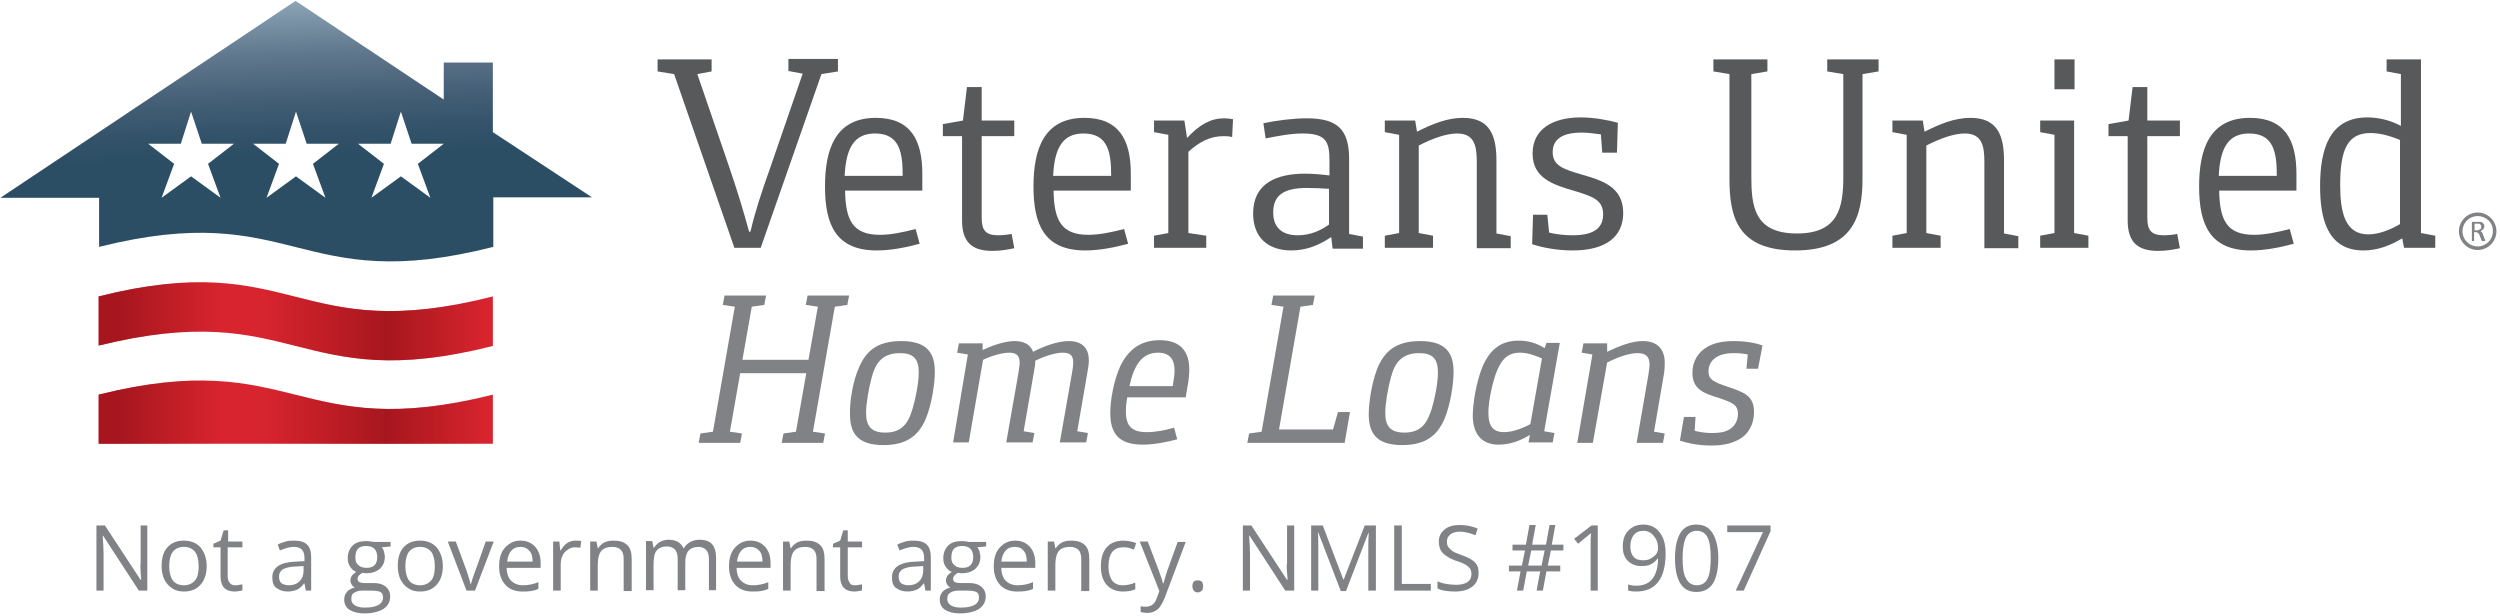 <?xml version="1.0" encoding="UTF-8"?>
<svg width="560px" height="138px" viewBox="0 0 560 138" version="1.1" xmlns="http://www.w3.org/2000/svg" xmlns:xlink="http://www.w3.org/1999/xlink">
    <!-- Generator: Sketch 47.1 (45422) - http://www.bohemiancoding.com/sketch -->
    <title>VeteransUnited</title>
    <desc>Created with Sketch.</desc>
    <defs>
        <linearGradient x1="-0.007%" y1="49.897%" x2="99.973%" y2="49.897%" id="linearGradient-1">
            <stop stop-color="#971219" offset="5.521%"></stop>
            <stop stop-color="#971219" stop-opacity="0" offset="30.67%"></stop>
            <stop stop-color="#971219" stop-opacity="0" offset="42.33%"></stop>
            <stop stop-color="#971219" offset="73.01%"></stop>
            <stop stop-color="#971219" stop-opacity="0" offset="98.16%"></stop>
        </linearGradient>
        <linearGradient x1="0.006%" y1="50.293%" x2="99.987%" y2="50.293%" id="linearGradient-2">
            <stop stop-color="#971219" offset="5.521%"></stop>
            <stop stop-color="#971219" stop-opacity="0" offset="30.67%"></stop>
            <stop stop-color="#971219" stop-opacity="0" offset="42.33%"></stop>
            <stop stop-color="#971219" offset="73.01%"></stop>
            <stop stop-color="#971219" stop-opacity="0" offset="98.16%"></stop>
        </linearGradient>
        <linearGradient x1="44.382%" y1="-4.95%" x2="48.392%" y2="53.184%" id="linearGradient-3">
            <stop stop-color="#9FB8C9" offset="0%"></stop>
            <stop stop-color="#88A1B3" offset="11.26%"></stop>
            <stop stop-color="#60788D" offset="39.64%"></stop>
            <stop stop-color="#445F76" offset="64.91%"></stop>
            <stop stop-color="#325269" offset="85.89%"></stop>
            <stop stop-color="#2B4E65" offset="100%"></stop>
        </linearGradient>
    </defs>
    <g id="Page-1" stroke="none" stroke-width="1" fill="none" fill-rule="evenodd">
        <g id="VeteransUnited" fill-rule="nonzero">
            <g id="Group">
                <g id="Shape">
                    <g transform="translate(22, 63)" fill="#D7242E">
                        <path d="M0.1,3.4 L0.1,14.4 C44.4,3.5 44.4,25.6 88.4,14.5 L88.4,3.4 C44.2,14.7 44.2,-7.7 0.1,3.4 Z"></path>
                        <path d="M0.1,25.4 L0.1,36.4 L88.4,36.4 L88.4,25.4 C44.3,36.5 44.2,14.4 0.1,25.4 Z"></path>
                    </g>
                    <g opacity="0.75" transform="translate(22, 63)">
                        <path d="M0.1,3.4 L0.1,14.4 C44.4,3.5 44.4,25.6 88.4,14.5 L88.4,3.4 C44.2,14.7 44.2,-7.7 0.1,3.4 Z" fill="url(#linearGradient-1)"></path>
                        <path d="M0.1,25.4 L0.1,36.4 L88.4,36.4 L88.4,25.4 C44.3,36.5 44.2,14.4 0.1,25.4 Z" fill="url(#linearGradient-2)"></path>
                    </g>
                    <path d="M110.4,29.6 L110.4,14 L99.4,14 L99.4,22.3 L66.2,0.2 L0.1,44.3 L22.2,44.3 L22.2,55.3 C66.2,44.3 66.5,66.5 110.5,55.3 L110.5,44.2 L132.6,44.2 L110.4,29.6 Z M49.4,44.3 L42.8,39.5 L36.2,44.3 L39,36.7 L33.2,32.2 L40.5,32.2 L42.8,25 L45.2,32.2 L52.4,32.2 L46.6,36.7 L49.4,44.3 Z M72.9,44.3 L66.3,39.5 L59.7,44.3 L62.5,36.7 L56.7,32.2 L64,32.2 L66.3,25 L68.7,32.2 L75.9,32.2 L70.1,36.7 L72.9,44.3 Z M96.4,44.3 L89.8,39.5 L83.2,44.3 L86,36.7 L80.2,32.2 L87.5,32.2 L89.8,25 L92.2,32.2 L99.4,32.2 L93.6,36.7 L96.4,44.3 Z" fill="url(#linearGradient-3)"></path>
                </g>
                <g transform="translate(147, 13)" id="Shape">
                    <g>
                        <g fill="#58595B">
                            <path d="M4,3.6 L0.3,3 L0.3,0.3 L12.4,0.3 L12.4,3 L9.2,3.6 L16.1,23.7 C18.2,29.8 19.6,34.5 20.8,38.9 L21.1,38.9 C22.2,34.2 23.4,30.6 25.8,23.8 L32.8,3.5 L29.6,2.9 L29.6,0.2 L40.7,0.2 L40.7,3 L37,3.6 L23.4,42.5 L17.5,42.5 L4,3.6 Z"></path>
                            <path d="M59,41.6 C56.1,42.4 52.6,43.1 49.4,43.1 C40.3,43.1 37.8,37.4 37.8,28.8 C37.8,20.3 40.2,13.4 49.2,13.4 C57,13.4 59.6,18.4 59.6,25.9 L59.6,29.7 L42.3,29.7 C42.4,36.3 44,39.6 50.1,39.6 C52.6,39.6 55.4,39 58.1,38.3 L59,41.6 Z M55.2,26.4 C55.2,21.3 54.6,16.9 49,16.9 C44.3,16.9 42.5,20.2 42.2,26.4 L55.2,26.4 Z"></path>
                            <path d="M68.4,17.5 L64.2,17.5 L64.2,14.8 L68.7,14 L69.6,6.5 L72.9,6.5 L72.9,14 L80.2,14 L80.2,17.5 L72.9,17.5 L72.9,35.8 C72.9,38.6 73.8,39.7 76.6,39.7 C77.5,39.7 78.6,39.6 79.6,39.4 L80.2,42.6 C78.8,42.9 77.2,43.2 75.3,43.2 C70.8,43.2 68.5,41.3 68.5,36.4 L68.5,17.5 L68.4,17.5 Z"></path>
                            <path d="M105.7,41.6 C102.8,42.4 99.3,43.1 96.1,43.1 C87,43.1 84.5,37.4 84.5,28.8 C84.5,20.3 86.9,13.4 95.9,13.4 C103.7,13.4 106.3,18.4 106.3,25.9 L106.3,29.7 L89,29.7 C89.1,36.3 90.7,39.6 96.8,39.6 C99.3,39.6 102.1,39 104.8,38.3 L105.7,41.6 Z M101.9,26.4 C101.9,21.3 101.3,16.9 95.7,16.9 C91,16.9 89.2,20.2 88.9,26.4 L101.9,26.4 Z"></path>
                            <path d="M111.5,39.8 L114.7,39.2 L114.7,17.2 L111.5,16.6 L111.5,14 L118.3,14 L118.9,17.9 C121.7,14.9 124.2,13.5 127.2,13.5 C127.9,13.5 128.6,13.6 129.2,13.7 L129,17.7 C128.3,17.5 127.6,17.5 127,17.5 C124.1,17.5 121.6,18.8 119.2,21 L119.2,39.2 L123.2,39.8 L123.2,42.5 L111.5,42.5 L111.5,39.8 L111.5,39.8 Z"></path>
                            <path d="M151.2,40.1 C148.8,41.7 145.9,43.1 142.3,43.1 C137,43.1 133.7,40.2 133.7,34.8 C133.7,28.1 138.9,25.9 145.3,25.9 C147.2,25.9 149.2,26.1 150.8,26.3 L150.8,23 C150.8,18.8 150.1,16.9 144.8,16.9 C142,16.9 139.1,17.5 136.5,18 L136,14.6 C138.9,14 142.6,13.5 145.7,13.5 C152.5,13.5 155.2,15.9 155.2,22.6 L155.2,39.4 L158.3,40 L158.3,42.7 L151.5,42.7 L151.2,40.1 Z M150.7,29.3 C149.5,29.2 147.2,29.1 145.8,29.1 C140.6,29.1 138.2,30.7 138.2,34.6 C138.2,37.9 140.1,39.7 143.7,39.7 C146.3,39.7 148.6,38.8 150.7,37.3 L150.7,29.3 Z"></path>
                            <path d="M163.2,39.8 L166.4,39.2 L166.4,17.2 L163.2,16.6 L163.2,14 L170,14 L170.4,16.5 C173.8,14.8 177.1,13.4 180.7,13.4 C186.9,13.4 188.2,17.6 188.2,23 L188.2,39.3 L191.4,39.9 L191.4,42.6 L183.8,42.6 L183.8,23.4 C183.8,19.9 183.4,16.9 179.4,16.9 C177,16.9 173.9,18 170.8,19.6 L170.8,39.2 L174,39.8 L174,42.5 L163.2,42.5 L163.2,39.8 L163.2,39.8 Z"></path>
                            <path d="M196.4,35.1 L199.6,35.1 L200,39.1 C201.6,39.5 203.4,39.7 205.3,39.7 C209.7,39.7 212.1,38.3 212.1,35 C212.1,31.7 209.6,31 205.8,29.8 C200.9,28.4 196.3,26.9 196.3,21.4 C196.3,15.9 200.8,13.3 207.1,13.3 C210.1,13.3 213.2,13.9 215.4,14.5 L215.2,21.2 L211.9,21.2 L211.6,17.1 C210.2,16.9 208.6,16.7 207.3,16.7 C202.8,16.7 200.8,18.3 200.8,21.1 C200.8,24.1 203.2,24.9 207.3,26.1 C211.8,27.4 216.6,28.8 216.6,34.7 C216.6,40.1 212.6,43.1 205.3,43.1 C201.9,43.1 198.6,42.5 196.2,41.7 L196.4,35.1 Z"></path>
                            <path d="M240.4,3.6 L236.8,3 L236.8,0.3 L248.9,0.3 L248.9,3 L245.3,3.6 L245.3,26.5 C245.3,33.1 245.9,39.3 255.5,39.3 C264.8,39.3 265.9,33.5 265.9,26.6 L265.9,3.6 L262.3,3 L262.3,0.3 L273.8,0.3 L273.8,3 L270.2,3.6 L270.2,27.1 C270.2,35.7 267.9,43.1 255.1,43.1 C242.2,43.1 240.4,35.6 240.4,27.1 L240.4,3.6 L240.4,3.6 Z"></path>
                            <path d="M276.9,39.8 L280.1,39.2 L280.1,17.2 L276.9,16.6 L276.9,14 L283.7,14 L284.1,16.5 C287.5,14.8 290.8,13.4 294.4,13.4 C300.6,13.4 301.9,17.6 301.9,23 L301.9,39.3 L305.1,39.9 L305.1,42.6 L297.5,42.6 L297.5,23.4 C297.5,19.9 297.1,16.9 293.1,16.9 C290.7,16.9 287.6,18 284.5,19.6 L284.5,39.2 L287.7,39.8 L287.7,42.5 L276.9,42.5 L276.9,39.8 L276.9,39.8 Z"></path>
                            <path d="M310,39.8 L313.2,39.2 L313.2,17.2 L310,16.6 L310,14 L317.6,14 L317.6,39.2 L320.8,39.8 L320.8,42.5 L310,42.5 L310,39.8 Z M313.2,0.3 L317.7,0.3 L317.7,7 L313.2,7 L313.2,0.3 Z"></path>
                            <path d="M329.5,17.5 L325.3,17.5 L325.3,14.8 L329.8,14 L330.7,6.5 L334,6.5 L334,14 L341.3,14 L341.3,17.5 L334,17.5 L334,35.8 C334,38.6 334.9,39.7 337.7,39.7 C338.6,39.7 339.8,39.6 340.7,39.4 L341.3,42.6 C339.9,42.9 338.3,43.2 336.4,43.2 C331.9,43.2 329.6,41.3 329.6,36.4 L329.6,17.5 L329.5,17.5 Z"></path>
                            <path d="M366.8,41.6 C363.9,42.4 360.4,43.1 357.2,43.1 C348.1,43.1 345.6,37.4 345.6,28.8 C345.6,20.3 348,13.4 357,13.4 C364.8,13.4 367.4,18.4 367.4,25.9 L367.4,29.7 L350.1,29.7 C350.2,36.3 351.8,39.6 357.9,39.6 C360.4,39.6 363.2,39 365.9,38.3 L366.8,41.6 Z M363,26.4 C363,21.3 362.4,16.9 356.8,16.9 C352.1,16.9 350.3,20.2 350,26.4 L363,26.4 Z"></path>
                            <path d="M391.1,40.4 C388.4,42 385.6,43.1 382.4,43.1 C374.1,43.1 372.7,35.5 372.7,28.7 C372.7,20.4 374.8,13.3 383.3,13.3 C385.7,13.3 388.4,13.9 390.8,15.2 L390.8,3.6 L387.6,3 L387.6,0.3 L395.3,0.3 L395.3,39.2 L398.5,39.8 L398.5,42.5 L391.5,42.5 L391.1,40.4 Z M390.7,18.4 C388.1,17.3 385.9,16.8 384,16.8 C378.9,16.8 377.2,20.4 377.2,28.4 C377.2,34.6 378.3,39.5 383.5,39.5 C385.7,39.5 388.2,38.6 390.6,37.2 L390.6,18.4 L390.7,18.4 Z"></path>
                        </g>
                        <g transform="translate(9, 53)" fill="#808285">
                            <polygon points="0.9 31.1 3.7 30.7 8.6 2.7 5.9 2.3 6.3 0.2 15.6 0.2 15.2 2.3 12.4 2.7 10.3 14.6 25.1 14.6 27.2 2.7 24.5 2.3 24.9 0.2 34.2 0.2 33.8 2.3 31 2.7 26.1 30.7 28.8 31.1 28.4 33.2 19.1 33.2 19.5 31.1 22.3 30.7 24.6 17.6 9.8 17.6 7.5 30.7 10.2 31.1 9.8 33.2 0.5 33.2"></polygon>
                            <path d="M36.5,16.1 C38,12.8 40.3,10.4 45.9,10.4 C51.9,10.4 53.4,13.3 53.4,17.3 C53.4,20 52.7,24.7 51.3,28 C49.8,31.3 47.4,33.7 41.9,33.7 C35.9,33.7 34.4,30.8 34.4,26.8 C34.3,24.1 35,19.4 36.5,16.1 Z M48.4,25.6 C49.1,23.3 49.8,19.7 49.8,17.4 C49.8,14.3 48.5,13.1 45.6,13.1 C41.6,13.1 40.1,15.4 39.3,18.4 C38.6,20.9 38,24.4 38,26.5 C38,29.6 39.3,30.9 42.3,30.9 C46.1,30.9 47.5,28.7 48.4,25.6 Z"></path>
                            <path d="M60.8,13.4 L58.4,13 L58.8,10.9 L64.1,10.9 L64.1,12.4 C66.5,11.3 69.1,10.4 71.3,10.4 C73.5,10.4 74.9,11.3 75.4,12.8 C77.9,11.5 81,10.4 83.4,10.4 C86.6,10.4 87.9,12.2 87.9,14.7 C87.9,15.4 87.8,16.2 87.6,17.3 L85.3,30.6 L87.7,31 L87.3,33.1 L81.4,33.1 L84.1,17.7 C84.3,16.6 84.4,15.9 84.4,15.3 C84.4,13.9 84,13 82.1,13 C80.5,13 78.1,13.7 75.9,14.8 C75.9,15.6 75.8,16.4 75.6,17.3 L73.3,30.6 L75.7,31 L75.3,33.1 L69.4,33.1 L72.1,17.7 C72.2,16.9 72.4,16 72.4,15.3 C72.4,14 72,13 70.1,13 C68.6,13 66.3,13.6 64.2,14.6 L61,33.1 L57.5,33.1 L60.8,13.4 Z"></path>
                            <path d="M107.7,32.4 C105.5,33 102.5,33.6 100,33.6 C94.6,33.6 92.7,31.1 92.7,26.5 C92.7,23.6 93.5,19.1 95,15.9 C96.7,12.5 99.3,10.2 103.8,10.2 C108.5,10.2 110.4,12.8 110.4,16.8 C110.4,17.7 110.3,19.1 110,20.6 L109.6,23 L96.5,23 C96.3,24.1 96.2,25.1 96.2,26.2 C96.2,29.5 97.6,30.8 100.9,30.8 C102.8,30.8 105,30.4 107,29.8 L107.7,32.4 Z M106.7,20.5 C106.9,19.2 107.1,18 107.1,17 C107.1,14.7 106.2,13 103.4,13 C99.8,13 98,15.8 97,20.5 L106.7,20.5 Z"></path>
                            <polygon points="123.8 31.1 126.6 30.7 131.5 2.7 128.8 2.3 129.2 0.2 138.5 0.2 138.1 2.3 135.3 2.7 130.5 30.2 142.6 30.2 143.7 26.3 146.4 26.3 145.2 33.2 123.4 33.2"></polygon>
                            <path d="M152.7,16.1 C154.2,12.8 156.6,10.4 162.1,10.4 C168.1,10.4 169.6,13.3 169.6,17.3 C169.6,20 168.9,24.7 167.5,28 C166,31.3 163.6,33.7 158.1,33.7 C152.1,33.7 150.6,30.8 150.6,26.8 C150.6,24.1 151.3,19.4 152.7,16.1 Z M164.7,25.6 C165.4,23.3 166.1,19.7 166.1,17.4 C166.1,14.3 164.8,13.1 161.9,13.1 C157.9,13.1 156.4,15.4 155.6,18.4 C154.9,20.9 154.3,24.4 154.3,26.5 C154.3,29.6 155.6,30.9 158.6,30.9 C162.4,30.9 163.7,28.7 164.7,25.6 Z"></path>
                            <path d="M186.7,31.4 C184.5,32.8 182.1,33.6 179.7,33.6 C175.4,33.6 173.9,30.6 173.9,27.1 C173.9,24.5 174.7,19.4 176.1,16.1 C177.9,11.9 180.6,10.3 184.2,10.3 C186.4,10.3 188.3,10.9 190,12 L190.4,10.8 L193.4,10.8 L189.9,30.6 L192.2,31 L191.8,33.1 L186.4,33.1 L186.7,31.4 Z M189.4,14.3 C187.6,13.5 186,13 184.5,13 C181.4,13 180.1,14.9 179,17.9 C178.1,20.6 177.4,24.1 177.4,26.5 C177.4,29.6 178.6,30.8 180.9,30.8 C182.6,30.8 184.8,30.1 186.8,29 L189.4,14.3 Z"></path>
                            <path d="M200.7,13.4 L198.3,13 L198.7,10.9 L204,10.9 L204,12.8 C206.7,11.5 209.5,10.4 212,10.4 C215.4,10.4 216.9,12.4 216.9,15.2 C216.9,15.7 216.9,16.8 216.7,17.9 L214.5,30.7 L216.9,31.1 L216.5,33.2 L210.6,33.2 L213.2,18.2 C213.3,17.3 213.5,16.5 213.5,15.7 C213.5,14.1 212.9,13.1 210.8,13.1 C209,13.1 206.6,13.9 204,15.2 L200.8,33.2 L197.3,33.2 L200.7,13.4 Z"></path>
                            <path d="M221.2,27.4 L223.8,27.4 L223.6,30.5 C224.8,30.8 226.1,31 227.5,31 C229.1,31 230.7,30.8 231.8,29.9 C232.6,29.3 233.3,28.2 233.3,26.7 C233.3,24.7 232.1,24.2 229.2,23.2 C225.6,22.1 223.1,21.2 223.1,17.5 C223.1,14.9 224.4,12.8 226.6,11.6 C228.1,10.8 230,10.4 232.4,10.4 C234.9,10.4 237.3,10.8 238.8,11.4 L237.8,16.6 L235.2,16.6 L235.5,13.4 C234.5,13.2 233.4,13.1 232.4,13.1 C230.5,13.1 229.1,13.5 228.2,14.2 C227.2,14.9 226.7,16 226.7,17.2 C226.7,19.1 228,19.6 230.9,20.6 C234.8,21.9 236.9,22.7 236.9,26.3 C236.9,29 235.7,31.3 233.4,32.5 C231.6,33.5 229.4,33.8 227.3,33.8 C224.5,33.8 222.1,33.3 220.3,32.7 L221.2,27.4 Z"></path>
                        </g>
                    </g>
                    <g transform="translate(403, 34)" fill="#808285">
                        <path d="M5.8,4.1 C5.8,4.2 5.7,4.3 5.6,4.3 C5.5,4.4 5.4,4.4 5.3,4.5 C5.2,4.5 5.1,4.6 4.9,4.6 L4.3,4.6 L4.3,3.1 L4.8,3.1 C4.9,3.1 5,3.1 5.1,3.1 C5.2,3.1 5.2,3.1 5.3,3.1 C5.5,3.2 5.6,3.2 5.7,3.4 C5.8,3.5 5.8,3.7 5.8,3.8 C5.8,3.9 5.8,4 5.8,4.1 M6.7,6.8 C6.7,6.8 6.7,6.7 6.6,6.6 L6.2,5.6 C6.2,5.5 6.1,5.4 6.1,5.3 C6.1,5.2 6,5.1 6,5.1 C5.9,5 5.9,5 5.8,4.9 C5.7,4.8 5.7,4.8 5.6,4.8 C5.7,4.8 5.8,4.7 5.9,4.6 C6,4.5 6.1,4.5 6.2,4.4 C6.3,4.3 6.3,4.2 6.4,4.1 C6.4,4 6.5,3.8 6.5,3.7 C6.5,3.6 6.5,3.4 6.4,3.3 C6.4,3.2 6.3,3.1 6.2,3 C6.1,2.9 6,2.8 5.9,2.8 C5.8,2.7 5.6,2.7 5.4,2.7 C5.3,2.7 5.3,2.7 5.2,2.7 C5.1,2.7 5,2.7 4.9,2.7 L4,2.7 C3.9,2.7 3.9,2.7 3.8,2.7 C3.8,2.7 3.7,2.8 3.7,2.9 L3.7,7 C3.7,7 3.7,7 3.7,7 C3.7,7 3.7,7 3.8,7 C3.8,7 3.8,7 3.9,7 C3.9,7 4,7 4,7 C4.1,7 4.1,7 4.1,7 C4.1,7 4.2,7 4.2,7 C4.2,7 4.2,7 4.2,7 C4.2,7 4.2,7 4.2,7 L4.2,5 L4.6,5 C4.7,5 4.8,5 4.9,5.1 C5,5.1 5.1,5.2 5.2,5.3 C5.3,5.4 5.3,5.5 5.4,5.6 C5.4,5.7 5.5,5.8 5.5,5.9 L5.9,6.9 C5.9,6.9 5.9,6.9 5.9,7 C5.9,7 5.9,7 6,7 C6,7 6.1,7 6.1,7 C6.1,7 6.2,7 6.2,7 C6.3,7 6.3,7 6.4,7 C6.4,7 6.5,7 6.5,7 C6.5,7 6.5,7 6.5,7 C6.7,6.9 6.7,6.9 6.7,6.8 C6.7,6.9 6.7,6.9 6.7,6.8"></path>
                        <path d="M5,9 C2.7,9 0.8,7.1 0.8,4.8 C0.8,2.5 2.7,0.6 5,0.6 C7.3,0.6 9.2,2.5 9.2,4.8 C9.2,7.1 7.3,9 5,9 Z M5,1.4 C3.1,1.4 1.6,2.9 1.6,4.8 C1.6,6.7 3.1,8.2 5,8.2 C6.9,8.2 8.4,6.7 8.4,4.8 C8.5,2.9 6.9,1.4 5,1.4 Z"></path>
                    </g>
                </g>
            </g>
            <g id="Group" transform="translate(21, 117)" fill="#808285">
                <path d="M12,15.3 L10.1,15.3 L2.1,3 L2,3 C2.1,4.4 2.2,5.8 2.2,7 L2.2,15.3 L0.6,15.3 L0.6,0.7 L2.5,0.7 L10.5,12.9 L10.6,12.9 C10.6,12.7 10.6,12.1 10.5,11.2 C10.5,10.2 10.4,9.5 10.5,9.1 L10.5,0.7 L12,0.7 L12,15.3 Z" id="Shape"></path>
                <path d="M25.3,9.8 C25.3,11.6 24.8,13 23.9,14 C23,15 21.8,15.5 20.2,15.5 C19.2,15.5 18.3,15.3 17.6,14.8 C16.8,14.3 16.3,13.7 15.8,12.8 C15.4,11.9 15.2,10.9 15.2,9.8 C15.2,8 15.6,6.6 16.5,5.6 C17.4,4.6 18.6,4.1 20.2,4.1 C21.7,4.1 23,4.6 23.9,5.6 C24.8,6.7 25.3,8.1 25.3,9.8 Z M16.9,9.8 C16.9,11.2 17.2,12.3 17.7,13 C18.2,13.7 19.1,14.1 20.2,14.1 C21.3,14.1 22.1,13.7 22.7,13 C23.3,12.3 23.5,11.2 23.5,9.8 C23.5,8.4 23.2,7.3 22.7,6.6 C22.1,5.9 21.3,5.5 20.2,5.5 C19.1,5.5 18.3,5.9 17.7,6.6 C17.2,7.3 16.9,8.4 16.9,9.8 Z" id="Shape"></path>
                <path d="M31.7,14.1 C32,14.1 32.3,14.1 32.6,14 C32.9,14 33.1,13.9 33.3,13.9 L33.3,15.2 C33.1,15.3 32.9,15.4 32.5,15.4 C32.1,15.5 31.8,15.5 31.6,15.5 C29.5,15.5 28.4,14.4 28.4,12.1 L28.4,5.6 L26.8,5.6 L26.8,4.8 L28.4,4.1 L29.1,1.8 L30.1,1.8 L30.1,4.3 L33.3,4.3 L33.3,5.6 L30,5.6 L30,12.1 C30,12.8 30.2,13.3 30.5,13.6 C30.8,14 31.2,14.1 31.7,14.1 Z" id="Shape"></path>
                <path d="M47.5,15.3 L47.2,13.7 L47.1,13.7 C46.6,14.4 46,14.9 45.5,15.1 C45,15.3 44.3,15.5 43.5,15.5 C42.4,15.5 41.6,15.2 40.9,14.7 C40.2,14.2 40,13.3 40,12.3 C40,10.1 41.8,8.9 45.3,8.8 L47.2,8.7 L47.2,8 C47.2,7.1 47,6.5 46.6,6.1 C46.2,5.7 45.6,5.5 44.8,5.5 C43.9,5.5 42.9,5.8 41.7,6.3 L41.2,5 C41.7,4.7 42.3,4.5 43,4.3 C43.7,4.1 44.3,4.1 44.9,4.1 C46.2,4.1 47.2,4.4 47.8,5 C48.4,5.6 48.7,6.5 48.7,7.8 L48.7,15.3 L47.5,15.3 L47.5,15.3 Z M43.7,14.1 C44.7,14.1 45.5,13.8 46.1,13.2 C46.7,12.6 47,11.8 47,10.8 L47,9.8 L45.3,9.9 C44,9.9 43,10.2 42.4,10.5 C41.8,10.9 41.5,11.4 41.5,12.2 C41.5,12.8 41.7,13.3 42,13.6 C42.3,13.9 43.1,14.1 43.7,14.1 Z" id="Shape"></path>
                <path d="M66.5,4.3 L66.5,5.4 L64.5,5.6 C64.7,5.8 64.9,6.1 65,6.5 C65.1,6.9 65.2,7.3 65.2,7.8 C65.2,8.9 64.8,9.7 64.1,10.4 C63.4,11 62.4,11.4 61.1,11.4 C60.8,11.4 60.5,11.4 60.2,11.3 C59.5,11.7 59.1,12.1 59.1,12.7 C59.1,13 59.2,13.2 59.5,13.4 C59.7,13.5 60.2,13.6 60.8,13.6 L62.7,13.6 C63.9,13.6 64.8,13.9 65.4,14.4 C66,14.9 66.4,15.6 66.4,16.6 C66.4,17.8 65.9,18.7 64.9,19.4 C63.9,20 62.5,20.4 60.6,20.4 C59.2,20.4 58.1,20.1 57.3,19.6 C56.5,19.1 56.1,18.3 56.1,17.3 C56.1,16.6 56.3,16.1 56.7,15.6 C57.1,15.1 57.7,14.8 58.5,14.6 C58.2,14.5 58,14.3 57.8,14 C57.6,13.7 57.5,13.4 57.5,13.1 C57.5,12.7 57.6,12.3 57.8,12 C58,11.7 58.4,11.4 58.8,11.1 C58.2,10.9 57.8,10.5 57.4,9.9 C57,9.3 56.9,8.7 56.9,8 C56.9,6.8 57.3,5.9 58,5.2 C58.7,4.5 59.7,4.2 61.1,4.2 C61.7,4.2 62.2,4.3 62.7,4.4 L66.5,4.4 L66.5,4.3 Z M57.7,17.2 C57.7,17.8 57.9,18.2 58.5,18.6 C59,18.9 59.7,19.1 60.7,19.1 C62.1,19.1 63.1,18.9 63.8,18.5 C64.5,18.1 64.8,17.5 64.8,16.8 C64.8,16.2 64.6,15.8 64.2,15.6 C63.8,15.4 63.1,15.3 62.1,15.3 L60.1,15.3 C59.3,15.3 58.8,15.5 58.3,15.8 C57.8,16.1 57.7,16.5 57.7,17.2 Z M58.6,7.9 C58.6,8.7 58.8,9.2 59.3,9.6 C59.7,10 60.3,10.2 61.1,10.2 C62.7,10.2 63.5,9.4 63.5,7.8 C63.5,6.2 62.7,5.3 61,5.3 C60.2,5.3 59.6,5.5 59.2,5.9 C58.8,6.3 58.6,7 58.6,7.9 Z" id="Shape"></path>
                <path d="M78.2,9.8 C78.2,11.6 77.7,13 76.8,14 C75.9,15 74.7,15.5 73.1,15.5 C72.1,15.5 71.2,15.3 70.5,14.8 C69.7,14.3 69.2,13.7 68.7,12.8 C68.3,11.9 68.1,10.9 68.1,9.8 C68.1,8 68.5,6.6 69.4,5.6 C70.3,4.6 71.5,4.1 73.1,4.1 C74.6,4.1 75.9,4.6 76.8,5.6 C77.7,6.7 78.2,8.1 78.2,9.8 Z M69.8,9.8 C69.8,11.2 70.1,12.3 70.6,13 C71.1,13.7 72,14.1 73.1,14.1 C74.2,14.1 75,13.7 75.6,13 C76.2,12.3 76.4,11.2 76.4,9.8 C76.4,8.4 76.1,7.3 75.6,6.6 C75,5.9 74.2,5.5 73.1,5.5 C72,5.5 71.2,5.9 70.6,6.6 C70.1,7.3 69.8,8.4 69.8,9.8 Z" id="Shape"></path>
                <path d="M83.5,15.3 L79.3,4.3 L81.1,4.3 L83.5,10.8 C84,12.3 84.3,13.3 84.4,13.8 L84.5,13.8 C84.6,13.4 84.8,12.7 85.2,11.6 C85.6,10.5 86.5,8.1 87.8,4.3 L89.6,4.3 L85.4,15.3 L83.5,15.3 Z" id="Shape"></path>
                <path d="M96,15.5 C94.4,15.5 93.1,15 92.2,14 C91.3,13 90.8,11.6 90.8,9.9 C90.8,8.1 91.2,6.7 92.1,5.7 C93,4.7 94.1,4.1 95.6,4.1 C97,4.1 98.1,4.6 98.9,5.5 C99.7,6.4 100.1,7.6 100.1,9.1 L100.1,10.2 L92.5,10.2 C92.5,11.5 92.9,12.5 93.5,13.1 C94.1,13.7 95,14.1 96.1,14.1 C97.3,14.1 98.4,13.9 99.6,13.4 L99.6,14.9 C99,15.2 98.5,15.3 97.9,15.4 C97.3,15.5 96.7,15.5 96,15.5 Z M95.6,5.5 C94.7,5.5 94,5.8 93.5,6.4 C93,7 92.7,7.8 92.6,8.8 L98.3,8.8 C98.3,7.8 98.1,6.9 97.6,6.4 C97.1,5.8 96.4,5.5 95.6,5.5 Z" id="Shape"></path>
                <path d="M107.9,4.1 C108.4,4.1 108.8,4.1 109.2,4.2 L109,5.7 C108.5,5.6 108.1,5.6 107.8,5.6 C106.9,5.6 106.2,6 105.5,6.7 C104.9,7.4 104.6,8.3 104.6,9.4 L104.6,15.3 L102.9,15.3 L102.9,4.3 L104.3,4.3 L104.5,6.3 L104.6,6.3 C105,5.6 105.5,5 106.1,4.6 C106.6,4.3 107.2,4.1 107.9,4.1 Z" id="Shape"></path>
                <path d="M118.7,15.3 L118.7,8.2 C118.7,7.3 118.5,6.6 118.1,6.2 C117.7,5.8 117.1,5.5 116.2,5.5 C115.1,5.5 114.2,5.8 113.7,6.4 C113.2,7 112.9,8 112.9,9.5 L112.9,15.3 L111.2,15.3 L111.2,4.3 L112.6,4.3 L112.9,5.8 L113,5.8 C113.3,5.3 113.8,4.8 114.4,4.5 C115,4.2 115.7,4.1 116.5,4.1 C117.8,4.1 118.8,4.4 119.5,5.1 C120.2,5.7 120.5,6.8 120.5,8.2 L120.5,15.4 L118.7,15.4 L118.7,15.3 Z" id="Shape"></path>
                <path d="M137.8,15.3 L137.8,8.2 C137.8,7.3 137.6,6.7 137.2,6.2 C136.8,5.8 136.2,5.5 135.5,5.5 C134.5,5.5 133.7,5.8 133.2,6.4 C132.7,7 132.5,7.9 132.5,9.1 L132.5,15.2 L130.8,15.2 L130.8,8.1 C130.8,7.2 130.6,6.6 130.2,6.1 C129.8,5.7 129.2,5.4 128.4,5.4 C127.4,5.4 126.6,5.7 126.1,6.3 C125.6,6.9 125.4,7.9 125.4,9.4 L125.4,15.2 L123.7,15.2 L123.7,4.2 L125.1,4.2 L125.4,5.7 L125.5,5.7 C125.8,5.2 126.3,4.7 126.8,4.4 C127.4,4.1 128,3.9 128.7,3.9 C130.4,3.9 131.5,4.5 132.1,5.8 L132.2,5.8 C132.5,5.2 133,4.8 133.6,4.4 C134.2,4.1 134.9,3.9 135.7,3.9 C136.9,3.9 137.9,4.2 138.5,4.9 C139.1,5.6 139.4,6.6 139.4,8 L139.4,15.2 L137.8,15.2 L137.8,15.3 Z" id="Shape"></path>
                <path d="M147.5,15.5 C145.9,15.5 144.6,15 143.7,14 C142.8,13 142.3,11.6 142.3,9.9 C142.3,8.1 142.7,6.7 143.6,5.7 C144.5,4.7 145.6,4.1 147.1,4.1 C148.5,4.1 149.6,4.6 150.4,5.5 C151.2,6.4 151.6,7.6 151.6,9.1 L151.6,10.2 L144,10.2 C144,11.5 144.4,12.5 145,13.1 C145.6,13.7 146.5,14.1 147.6,14.1 C148.8,14.1 149.9,13.9 151.1,13.4 L151.1,14.9 C150.5,15.2 150,15.3 149.4,15.4 C148.8,15.5 148.3,15.5 147.5,15.5 Z M147.1,5.5 C146.2,5.5 145.5,5.8 145,6.4 C144.5,7 144.2,7.8 144.1,8.8 L149.8,8.8 C149.8,7.8 149.6,6.9 149.1,6.4 C148.6,5.8 147.9,5.5 147.1,5.5 Z" id="Shape"></path>
                <path d="M161.9,15.3 L161.9,8.2 C161.9,7.3 161.7,6.6 161.3,6.2 C160.9,5.8 160.3,5.5 159.4,5.5 C158.3,5.5 157.4,5.8 156.9,6.4 C156.4,7 156.1,8 156.1,9.5 L156.1,15.3 L154.4,15.3 L154.4,4.3 L155.8,4.3 L156.1,5.8 L156.2,5.8 C156.5,5.3 157,4.8 157.6,4.5 C158.2,4.2 158.9,4.1 159.7,4.1 C161,4.1 162,4.4 162.7,5.1 C163.4,5.7 163.7,6.8 163.7,8.2 L163.7,15.4 L161.9,15.4 L161.9,15.3 Z" id="Shape"></path>
                <path d="M170.5,14.1 C170.8,14.1 171.1,14.1 171.4,14 C171.7,14 171.9,13.9 172.1,13.9 L172.1,15.2 C171.9,15.3 171.7,15.4 171.3,15.4 C170.9,15.5 170.6,15.5 170.4,15.5 C168.3,15.5 167.2,14.4 167.2,12.1 L167.2,5.6 L165.6,5.6 L165.6,4.8 L167.2,4.1 L167.9,1.8 L168.9,1.8 L168.9,4.3 L172.1,4.3 L172.1,5.6 L168.9,5.6 L168.9,12.1 C168.9,12.8 169.1,13.3 169.4,13.6 C169.5,14 170,14.1 170.5,14.1 Z" id="Shape"></path>
                <path d="M186.3,15.3 L186,13.7 L185.9,13.7 C185.4,14.4 184.8,14.9 184.3,15.1 C183.8,15.3 183.1,15.5 182.3,15.5 C181.2,15.5 180.4,15.2 179.7,14.7 C179,14.2 178.8,13.3 178.8,12.3 C178.8,10.1 180.6,8.9 184.1,8.8 L186,8.7 L186,8 C186,7.1 185.8,6.5 185.4,6.1 C185,5.7 184.4,5.5 183.6,5.5 C182.7,5.5 181.7,5.8 180.5,6.3 L180,5 C180.5,4.7 181.1,4.5 181.8,4.3 C182.5,4.1 183.1,4.1 183.7,4.1 C185,4.1 186,4.4 186.6,5 C187.2,5.6 187.5,6.5 187.5,7.8 L187.5,15.3 L186.3,15.3 L186.3,15.3 Z M182.5,14.1 C183.5,14.1 184.3,13.8 184.9,13.2 C185.5,12.6 185.8,11.8 185.8,10.8 L185.8,9.8 L184.1,9.9 C182.8,9.9 181.8,10.2 181.2,10.5 C180.6,10.9 180.3,11.4 180.3,12.2 C180.3,12.8 180.5,13.3 180.8,13.6 C181.1,13.9 181.9,14.1 182.5,14.1 Z" id="Shape"></path>
                <path d="M199.9,4.3 L199.9,5.4 L197.9,5.6 C198.1,5.8 198.3,6.1 198.4,6.5 C198.5,6.9 198.6,7.3 198.6,7.8 C198.6,8.9 198.2,9.7 197.5,10.4 C196.8,11 195.8,11.4 194.5,11.4 C194.2,11.4 193.9,11.4 193.6,11.3 C192.9,11.7 192.5,12.1 192.5,12.7 C192.5,13 192.6,13.2 192.9,13.4 C193.1,13.5 193.6,13.6 194.2,13.6 L196.1,13.6 C197.3,13.6 198.2,13.9 198.8,14.4 C199.4,14.9 199.8,15.6 199.8,16.6 C199.8,17.8 199.3,18.7 198.3,19.4 C197.3,20 195.9,20.4 194,20.4 C192.6,20.4 191.5,20.1 190.7,19.6 C189.9,19.1 189.5,18.3 189.5,17.3 C189.5,16.6 189.7,16.1 190.1,15.6 C190.5,15.1 191.1,14.8 191.9,14.6 C191.6,14.5 191.4,14.3 191.2,14 C191,13.7 190.9,13.4 190.9,13.1 C190.9,12.7 191,12.3 191.2,12 C191.4,11.7 191.8,11.4 192.2,11.1 C191.6,10.9 191.2,10.5 190.8,9.9 C190.4,9.3 190.3,8.7 190.3,8 C190.3,6.8 190.7,5.9 191.4,5.2 C192.1,4.5 193.1,4.2 194.5,4.2 C195.1,4.2 195.6,4.3 196.1,4.4 L199.9,4.4 L199.9,4.3 Z M191.2,17.2 C191.2,17.8 191.4,18.2 192,18.6 C192.5,18.9 193.2,19.1 194.2,19.1 C195.6,19.1 196.6,18.9 197.3,18.5 C198,18.1 198.3,17.5 198.3,16.8 C198.3,16.2 198.1,15.8 197.7,15.6 C197.3,15.4 196.6,15.3 195.6,15.3 L193.6,15.3 C192.8,15.3 192.3,15.5 191.8,15.8 C191.3,16.1 191.2,16.5 191.2,17.2 Z M192.1,7.9 C192.1,8.7 192.3,9.2 192.8,9.6 C193.2,10 193.8,10.2 194.6,10.2 C196.2,10.2 197,9.4 197,7.8 C197,6.2 196.2,5.3 194.5,5.3 C193.7,5.3 193.1,5.5 192.7,5.9 C192.3,6.3 192.1,7 192.1,7.9 Z" id="Shape"></path>
                <path d="M206.8,15.5 C205.2,15.5 203.9,15 203,14 C202.1,13 201.6,11.6 201.6,9.9 C201.6,8.1 202,6.7 202.9,5.7 C203.8,4.7 204.9,4.1 206.4,4.1 C207.8,4.1 208.9,4.6 209.7,5.5 C210.5,6.4 210.9,7.6 210.9,9.1 L210.9,10.2 L203.3,10.2 C203.3,11.5 203.7,12.5 204.3,13.1 C204.9,13.7 205.8,14.1 206.9,14.1 C208.1,14.1 209.2,13.9 210.4,13.4 L210.4,14.9 C209.8,15.2 209.3,15.3 208.7,15.4 C208.1,15.5 207.5,15.5 206.8,15.5 Z M206.3,5.5 C205.4,5.5 204.7,5.8 204.2,6.4 C203.7,7 203.4,7.8 203.3,8.8 L209,8.8 C209,7.8 208.8,6.9 208.3,6.4 C207.9,5.8 207.2,5.5 206.3,5.5 Z" id="Shape"></path>
                <path d="M221.2,15.3 L221.2,8.2 C221.2,7.3 221,6.6 220.6,6.2 C220.2,5.8 219.6,5.5 218.7,5.5 C217.6,5.5 216.7,5.8 216.2,6.4 C215.7,7 215.4,8 215.4,9.5 L215.4,15.3 L213.7,15.3 L213.7,4.3 L215.1,4.3 L215.4,5.8 L215.5,5.8 C215.8,5.3 216.3,4.8 216.9,4.5 C217.5,4.2 218.2,4.1 219,4.1 C220.3,4.1 221.3,4.4 222,5.1 C222.7,5.7 223,6.8 223,8.2 L223,15.4 L221.2,15.4 L221.2,15.3 Z" id="Shape"></path>
                <path d="M230.6,15.5 C229,15.5 227.8,15 226.9,14 C226,13 225.6,11.6 225.6,9.9 C225.6,8.1 226,6.6 226.9,5.6 C227.8,4.6 229,4.1 230.7,4.1 C231.2,4.1 231.8,4.2 232.3,4.3 C232.8,4.4 233.2,4.5 233.5,4.7 L233,6.1 C232.6,6 232.2,5.8 231.8,5.7 C231.4,5.6 231,5.6 230.6,5.6 C228.4,5.6 227.3,7 227.3,9.9 C227.3,11.2 227.6,12.3 228.1,13 C228.6,13.7 229.4,14.1 230.5,14.1 C231.4,14.1 232.4,13.9 233.3,13.5 L233.3,15 C232.7,15.3 231.7,15.5 230.6,15.5 Z" id="Shape"></path>
                <path d="M234.3,4.3 L236.1,4.3 L238.5,10.6 C239,12 239.4,13.1 239.5,13.7 L239.6,13.7 C239.7,13.4 239.9,12.8 240.1,12 C240.3,11.2 241.3,8.6 242.8,4.4 L244.6,4.4 L239.9,16.9 C239.4,18.1 238.9,19 238.3,19.5 C237.7,20 236.9,20.3 236,20.3 C235.5,20.3 235,20.2 234.5,20.1 L234.5,18.8 C234.9,18.9 235.3,18.9 235.7,18.9 C236.8,18.9 237.7,18.3 238.1,17 L238.7,15.4 L234.3,4.3 Z" id="Shape"></path>
                <path d="M246.1,14.3 C246.1,13.9 246.2,13.5 246.4,13.3 C246.6,13.1 246.9,13 247.3,13 C247.7,13 248,13.1 248.2,13.3 C248.4,13.5 248.5,13.9 248.5,14.3 C248.5,14.7 248.4,15.1 248.2,15.3 C248,15.5 247.7,15.7 247.3,15.7 C247,15.7 246.7,15.6 246.5,15.4 C246.2,15.1 246.1,14.7 246.1,14.3 Z" id="Shape"></path>
                <path d="M268.8,15.3 L266.9,15.3 L258.9,3 L258.8,3 C258.9,4.4 259,5.8 259,7 L259,15.3 L257.4,15.3 L257.4,0.7 L259.3,0.7 L267.3,12.9 L267.4,12.9 C267.4,12.7 267.4,12.1 267.3,11.2 C267.2,10.3 267.2,9.5 267.3,9.1 L267.3,0.7 L268.9,0.7 L268.9,15.3 L268.8,15.3 Z" id="Shape"></path>
                <path d="M279.3,15.3 L274.3,2.3 L274.2,2.3 C274.3,3.3 274.3,4.5 274.3,6 L274.3,15.3 L272.7,15.3 L272.7,0.7 L275.3,0.7 L279.9,12.8 L280,12.8 L284.7,0.7 L287.2,0.7 L287.2,15.3 L285.5,15.3 L285.5,5.9 C285.5,4.8 285.5,3.6 285.6,2.4 L285.5,2.4 L280.5,15.4 L279.3,15.4 L279.3,15.3 Z" id="Shape"></path>
                <polygon id="Shape" points="291.3 15.3 291.3 0.7 293 0.7 293 13.8 299.5 13.8 299.5 15.3"></polygon>
                <path d="M310.2,11.4 C310.2,12.7 309.7,13.7 308.8,14.4 C307.9,15.1 306.6,15.5 305,15.5 C303.3,15.5 301.9,15.3 301,14.8 L301,13.2 C301.6,13.5 302.3,13.7 303,13.8 C303.7,13.9 304.4,14 305.1,14 C306.2,14 307.1,13.8 307.7,13.4 C308.3,13 308.6,12.4 308.6,11.6 C308.6,11.1 308.5,10.7 308.3,10.4 C308.1,10.1 307.8,9.8 307.3,9.5 C306.8,9.2 306.1,8.9 305.1,8.6 C303.7,8.1 302.8,7.5 302.2,6.9 C301.6,6.3 301.3,5.4 301.3,4.3 C301.3,3.2 301.7,2.3 302.6,1.6 C303.4,0.9 304.6,0.6 306,0.6 C307.5,0.6 308.8,0.9 310,1.4 L309.5,2.9 C308.3,2.4 307.1,2.1 306,2.1 C305.1,2.1 304.4,2.3 303.9,2.7 C303.4,3.1 303.1,3.6 303.1,4.3 C303.1,4.8 303.2,5.2 303.4,5.5 C303.6,5.8 303.9,6.1 304.3,6.4 C304.7,6.7 305.4,7 306.3,7.3 C307.8,7.8 308.9,8.4 309.5,9.1 C310.1,9.8 310.2,10.4 310.2,11.4 Z" id="Shape"></path>
                <path d="M326.4,6.3 L325.7,9.7 L328.5,9.7 L328.5,11 L325.4,11 L324.6,15.3 L323.2,15.3 L324,11 L321,11 L320.2,15.3 L318.8,15.3 L319.6,11 L317,11 L317,9.7 L319.9,9.7 L320.6,6.3 L317.8,6.3 L317.8,5 L320.8,5 L321.6,0.6 L323,0.6 L322.2,5 L325.3,5 L326.1,0.6 L327.4,0.6 L326.6,5 L329.2,5 L329.2,6.3 L326.4,6.3 Z M321.3,9.7 L324.3,9.7 L325,6.3 L322,6.3 L321.3,9.7 Z" id="Shape"></path>
                <path d="M336.9,15.3 L335.3,15.3 L335.3,4.9 C335.3,4 335.3,3.2 335.4,2.4 C335.3,2.5 335.1,2.7 334.9,2.8 C334.7,3 333.9,3.6 332.5,4.8 L331.6,3.7 L335.5,0.7 L336.9,0.7 L336.9,15.3 Z" id="Shape"></path>
                <path d="M352.1,6.9 C352.1,12.6 349.9,15.5 345.5,15.5 C344.7,15.5 344.1,15.4 343.7,15.3 L343.7,13.9 C344.2,14.1 344.8,14.2 345.5,14.2 C347.1,14.2 348.3,13.7 349.1,12.7 C349.9,11.7 350.4,10.2 350.4,8.1 L350.3,8.1 C349.9,8.7 349.4,9.1 348.8,9.4 C348.2,9.7 347.5,9.8 346.7,9.8 C345.4,9.8 344.4,9.4 343.6,8.6 C342.8,7.8 342.5,6.7 342.5,5.4 C342.5,3.9 342.9,2.7 343.8,1.8 C344.7,0.9 345.8,0.5 347.2,0.5 C348.2,0.5 349.1,0.8 349.8,1.3 C350.5,1.8 351.1,2.6 351.5,3.5 C351.9,4.4 352.1,5.6 352.1,6.9 Z M347.2,1.9 C346.2,1.9 345.5,2.2 345,2.8 C344.5,3.4 344.2,4.3 344.2,5.4 C344.2,6.4 344.4,7.1 344.9,7.7 C345.4,8.3 346.1,8.5 347.1,8.5 C347.7,8.5 348.3,8.4 348.8,8.1 C349.3,7.8 349.7,7.5 350,7.1 C350.3,6.7 350.4,6.2 350.4,5.8 C350.4,5.1 350.3,4.5 350,3.9 C349.7,3.3 349.3,2.8 348.9,2.5 C348.4,2.1 347.8,1.9 347.2,1.9 Z" id="Shape"></path>
                <path d="M363.9,8 C363.9,10.5 363.5,12.4 362.7,13.7 C361.9,14.9 360.7,15.6 359,15.6 C357.4,15.6 356.2,15 355.4,13.7 C354.6,12.4 354.2,10.5 354.2,8.1 C354.2,5.6 354.6,3.7 355.4,2.4 C356.2,1.1 357.4,0.5 359,0.5 C360.6,0.5 361.8,1.1 362.6,2.4 C363.4,3.7 363.9,5.5 363.9,8 Z M355.9,8 C355.9,10.1 356.1,11.7 356.7,12.6 C357.2,13.6 358,14.1 359.1,14.1 C360.2,14.1 361,13.6 361.5,12.6 C362,11.6 362.2,10.1 362.2,8 C362.2,5.9 362,4.4 361.5,3.4 C361,2.4 360.2,1.9 359.1,1.9 C358,1.9 357.2,2.4 356.7,3.3 C356.2,4.3 355.9,5.9 355.9,8 Z" id="Shape"></path>
                <polygon id="Shape" points="367.8 15.3 373.9 2.2 365.9 2.2 365.9 0.7 375.6 0.7 375.6 2 369.6 15.3 367.8 15.3"></polygon>
            </g>
        </g>
    </g>
</svg>